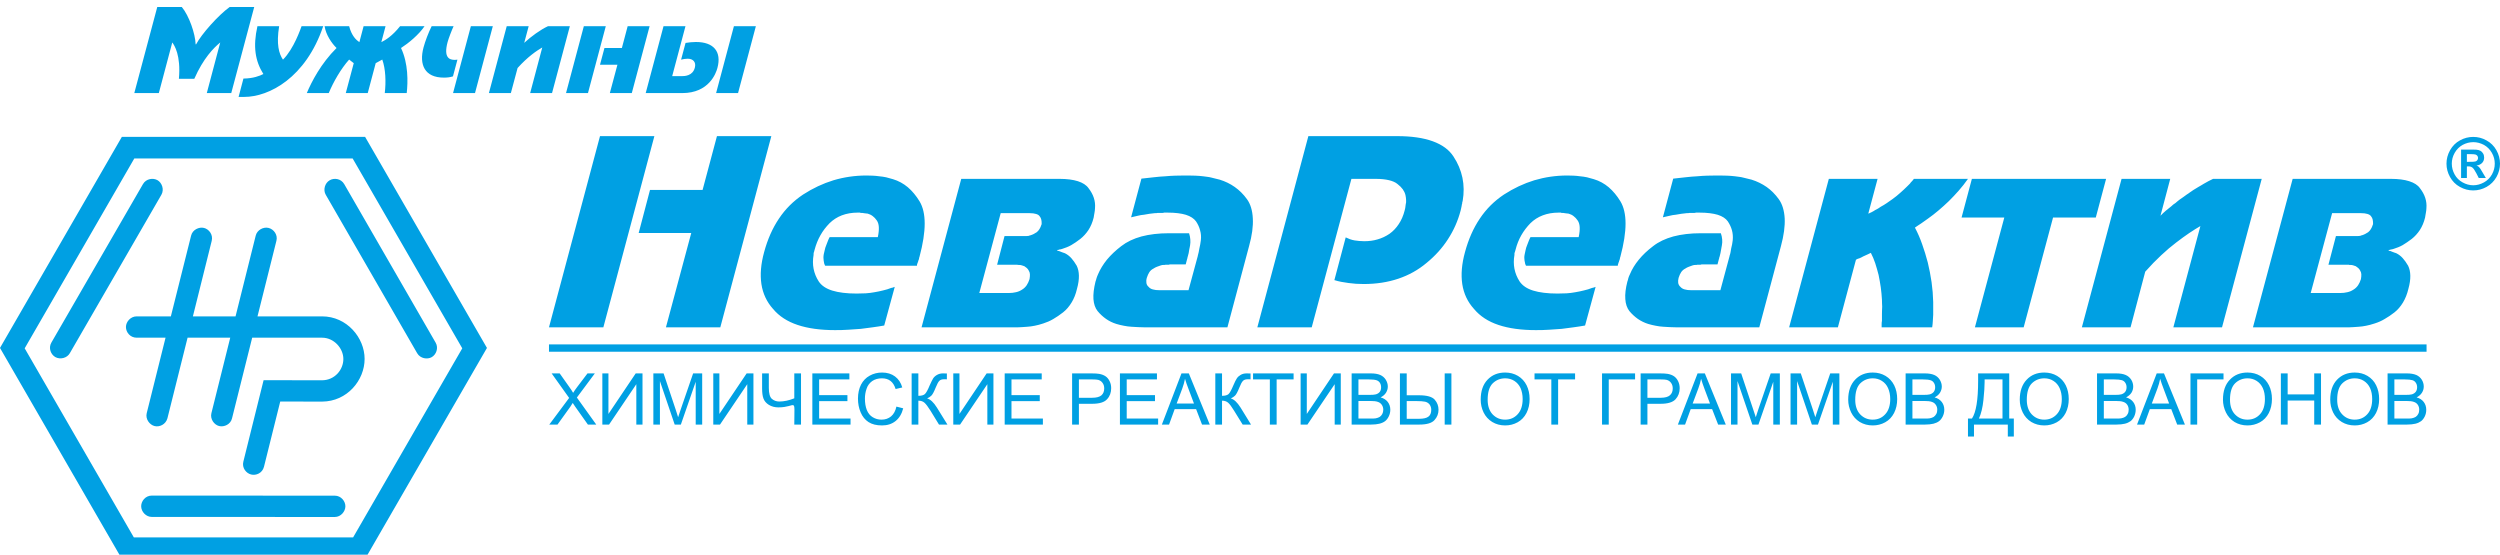 <?xml version="1.0" encoding="UTF-8"?>
<!DOCTYPE svg PUBLIC "-//W3C//DTD SVG 1.1//EN" "http://www.w3.org/Graphics/SVG/1.1/DTD/svg11.dtd">
<!-- Creator: CorelDRAW -->
<svg xmlns="http://www.w3.org/2000/svg" xml:space="preserve" width="320px" height="71px" version="1.1" style="shape-rendering:geometricPrecision; text-rendering:geometricPrecision; image-rendering:optimizeQuality; fill-rule:evenodd; clip-rule:evenodd"
viewBox="0 0 320 70.61"
 xmlns:xlink="http://www.w3.org/1999/xlink"
 xmlns:xodm="http://www.corel.com/coreldraw/odm/2003">
 <defs>
  <style type="text/css">
   <![CDATA[
    .fil2 {fill:none}
    .fil0 {fill:#00A0E3}
    .fil1 {fill:#00A0E3;fill-rule:nonzero}
   ]]>
  </style>
 </defs>
 <g id="Слой_x0020_1">
  <g id="_2261984110448">
   <g>
    <path class="fil0" d="M17.49 40.3l4.38 0 2.59 -10.33c0.18,-0.77 1.03,-1.15 1.65,-0.99 0.62,0.15 1.19,0.84 0.99,1.65l-2.41 9.67 5.46 0 2.58 -10.33c0.17,-0.72 0.98,-1.16 1.65,-0.99 0.68,0.17 1.2,0.9 1,1.65l-2.42 9.67 8.26 0c3.18,0 5.45,2.73 5.45,5.45 0,2.72 -2.23,5.45 -5.45,5.46l-5.35 -0.01 -2.08 8.35c-0.21,0.83 -1.03,1.15 -1.65,0.99 -0.62,-0.15 -1.2,-0.84 -0.99,-1.65l2.59 -10.42 7.49 0.01c1.62,-0.01 2.72,-1.35 2.72,-2.72 0,-1.38 -1.21,-2.73 -2.72,-2.73l-8.95 0 -2.58 10.32c-0.17,0.76 -1,1.15 -1.65,0.99 -0.64,-0.16 -1.18,-0.9 -0.99,-1.65l2.41 -9.66 -5.46 0 -2.58 10.32c-0.22,0.8 -1.03,1.15 -1.65,0.99 -0.63,-0.16 -1.19,-0.89 -1,-1.65l2.41 -9.66 -3.7 0c-0.82,0 -1.37,-0.69 -1.37,-1.37 0,-0.67 0.6,-1.36 1.37,-1.36zm-17.49 4.04l15.6 -27.02 31.13 0 15.6 27.02 -15.57 26.96 -31.19 0 -15.57 -26.96 0 0zm3.16 0.05l13.97 24.2 28.07 0 13.97 -24.2 -14.03 -24.3 -27.95 0 -14.03 24.3zm16.27 21.58l23.42 0.01c0.79,0 1.36,-0.72 1.36,-1.37 0,-0.64 -0.54,-1.36 -1.36,-1.36l-23.42 -0.01c-0.83,0 -1.36,0.72 -1.36,1.36 0,0.72 0.64,1.38 1.36,1.37zm22.27 -41.23l11.7 20.28c0.4,0.69 1.31,0.82 1.86,0.5 0.56,-0.32 0.91,-1.15 0.5,-1.86l-11.7 -20.29c-0.42,-0.72 -1.3,-0.82 -1.86,-0.49 -0.62,0.35 -0.87,1.24 -0.5,1.86zm-32.76 20.27l11.72 -20.28c0.39,-0.68 0.06,-1.54 -0.5,-1.86 -0.55,-0.32 -1.45,-0.21 -1.86,0.5l-11.72 20.28c-0.42,0.72 -0.06,1.54 0.5,1.86 0.62,0.35 1.51,0.13 1.86,-0.5zm307.63 -27.68c0.59,0 1.16,0.14 1.69,0.44 0.54,0.29 0.97,0.71 1.28,1.26 0.31,0.55 0.46,1.13 0.46,1.72 0,0.6 -0.15,1.17 -0.45,1.71 -0.31,0.54 -0.73,0.97 -1.27,1.27 -0.54,0.3 -1.11,0.45 -1.71,0.45 -0.59,0 -1.16,-0.15 -1.7,-0.45 -0.55,-0.3 -0.97,-0.73 -1.27,-1.27 -0.3,-0.54 -0.45,-1.11 -0.45,-1.71 0,-0.59 0.15,-1.17 0.46,-1.72 0.31,-0.55 0.73,-0.97 1.27,-1.26 0.54,-0.3 1.11,-0.44 1.69,-0.44zm-40.03 10.09c0.04,-0.05 0.08,-0.08 0.1,-0.1 0.02,-0.02 0.05,-0.06 0.1,-0.1 0.02,-0.02 0.05,-0.05 0.08,-0.08 0.03,-0.03 0.06,-0.06 0.08,-0.08 0.05,-0.05 0.09,-0.08 0.12,-0.1 0.03,-0.02 0.07,-0.06 0.11,-0.1 0.03,-0.02 0.05,-0.05 0.09,-0.08 0.03,-0.04 0.07,-0.06 0.11,-0.09 0.13,-0.11 0.27,-0.22 0.41,-0.33 0.15,-0.11 0.28,-0.23 0.42,-0.36 0.04,-0.02 0.09,-0.05 0.14,-0.1 0.06,-0.04 0.11,-0.08 0.15,-0.1 0.09,-0.08 0.18,-0.17 0.28,-0.24 0.1,-0.08 0.2,-0.15 0.28,-0.22 0.16,-0.11 0.31,-0.21 0.45,-0.31 0.14,-0.1 0.29,-0.21 0.44,-0.32 0.14,-0.08 0.27,-0.18 0.42,-0.29 0.14,-0.11 0.29,-0.21 0.44,-0.3 0.11,-0.07 0.22,-0.13 0.33,-0.2 0.11,-0.06 0.22,-0.13 0.33,-0.2 0.11,-0.06 0.22,-0.13 0.33,-0.19 0.11,-0.07 0.22,-0.13 0.33,-0.2 0.2,-0.11 0.4,-0.22 0.59,-0.33 0.2,-0.11 0.4,-0.21 0.6,-0.3l6.23 0 -5.08 19 -6.23 0 3.46 -12.96c-0.42,0.24 -0.89,0.54 -1.42,0.89 -0.52,0.35 -1.08,0.76 -1.68,1.22 -0.61,0.46 -1.25,1 -1.91,1.62 -0.66,0.61 -1.34,1.31 -2.05,2.11l-1.88 7.12 -6.23 0 5.08 -19 6.23 0 -1.25 4.72zm-206.27 16.47l240.33 0 0 0.94 -240.33 0 0 -0.94zm0.04 10.26l2.54 -3.41 -2.24 -3.14 1.03 0 1.19 1.68c0.25,0.35 0.43,0.62 0.53,0.81 0.15,-0.24 0.32,-0.49 0.52,-0.75l1.32 -1.74 0.94 0 -2.3 3.09 2.48 3.46 -1.07 0 -1.65 -2.33c-0.09,-0.14 -0.19,-0.29 -0.29,-0.44 -0.15,0.24 -0.25,0.4 -0.31,0.49l-1.64 2.28 -1.05 0zm6.79 -6.55l0.78 0 0 5.19 3.49 -5.19 0.87 0 0 6.55 -0.79 0 0 -5.17 -3.49 5.17 -0.86 0 0 -6.55zm6.53 6.55l0 -6.55 1.31 0 1.55 4.64c0.14,0.43 0.25,0.75 0.31,0.97 0.08,-0.24 0.19,-0.59 0.35,-1.05l1.57 -4.56 1.16 0 0 6.55 -0.83 0 0 -5.48 -1.9 5.48 -0.79 0 -1.89 -5.57 0 5.57 -0.84 0zm7.67 -6.55l0.78 0 0 5.19 3.49 -5.19 0.87 0 0 6.55 -0.79 0 0 -5.17 -3.49 5.17 -0.86 0 0 -6.55zm11.23 6.55l-0.86 0c0,-3.67 0.36,-2.2 -2.04,-2.2 -0.46,0 -0.86,-0.11 -1.21,-0.32 -0.35,-0.22 -0.58,-0.49 -0.7,-0.82 -0.12,-0.32 -0.17,-0.75 -0.17,-1.28l0 -1.93 0.86 0 0 1.85c0,0.71 0.13,1.18 0.39,1.41 0.26,0.22 0.58,0.34 0.94,0.34 0.61,0 1.26,-0.14 1.93,-0.41l0 -3.19 0.86 0 0 6.55zm1.45 0l0 -6.55 4.74 0 0 0.77 -3.87 0 0 2.01 3.62 0 0 0.77 -3.62 0 0 2.23 4.02 0 0 0.77 -4.89 0zm10.76 -2.3l0.87 0.22c-0.18,0.71 -0.51,1.26 -0.98,1.63 -0.48,0.38 -1.05,0.56 -1.73,0.56 -0.71,0 -1.28,-0.14 -1.73,-0.43 -0.44,-0.29 -0.78,-0.7 -1.01,-1.25 -0.23,-0.54 -0.34,-1.13 -0.34,-1.75 0,-0.68 0.13,-1.28 0.39,-1.79 0.26,-0.5 0.63,-0.89 1.11,-1.15 0.48,-0.27 1.01,-0.4 1.59,-0.4 0.65,0 1.21,0.17 1.65,0.5 0.45,0.34 0.76,0.8 0.93,1.41l-0.85 0.2c-0.15,-0.48 -0.37,-0.82 -0.66,-1.04 -0.29,-0.22 -0.65,-0.33 -1.09,-0.33 -0.5,0 -0.92,0.12 -1.26,0.36 -0.34,0.25 -0.58,0.57 -0.71,0.98 -0.14,0.4 -0.21,0.82 -0.21,1.25 0,0.56 0.08,1.05 0.24,1.46 0.17,0.42 0.42,0.73 0.76,0.93 0.35,0.21 0.71,0.31 1.12,0.31 0.48,0 0.89,-0.14 1.23,-0.42 0.33,-0.28 0.56,-0.69 0.68,-1.25zm1.95 -4.25l0.86 0 0 2.87c0.4,0 0.68,-0.08 0.84,-0.23 0.16,-0.15 0.37,-0.52 0.61,-1.11 0.19,-0.42 0.34,-0.73 0.45,-0.9 0.12,-0.18 0.29,-0.33 0.51,-0.45 0.22,-0.12 0.45,-0.18 0.72,-0.18 0.33,0 0.51,0 0.52,0.01l0 0.75c-0.03,0 -0.08,-0.01 -0.17,-0.01 -0.1,0 -0.15,0 -0.17,0 -0.28,0 -0.49,0.06 -0.62,0.2 -0.14,0.13 -0.29,0.42 -0.47,0.86 -0.22,0.55 -0.41,0.9 -0.56,1.04 -0.15,0.15 -0.33,0.26 -0.54,0.35 0.42,0.12 0.84,0.51 1.25,1.17l1.35 2.18 -1.08 0 -1.09 -1.78c-0.31,-0.49 -0.56,-0.83 -0.76,-1.01 -0.2,-0.18 -0.46,-0.27 -0.79,-0.27l0 3.06 -0.86 0 0 -6.55zm5.33 0l0.79 0 0 5.19 3.48 -5.19 0.87 0 0 6.55 -0.78 0 0 -5.17 -3.49 5.17 -0.87 0 0 -6.55zm6.58 6.55l0 -6.55 4.74 0 0 0.77 -3.87 0 0 2.01 3.62 0 0 0.77 -3.62 0 0 2.23 4.02 0 0 0.77 -4.89 0zm8.63 0l0 -6.55 2.47 0c0.44,0 0.77,0.02 1,0.06 0.32,0.06 0.59,0.16 0.81,0.31 0.22,0.15 0.39,0.36 0.52,0.63 0.14,0.27 0.2,0.57 0.2,0.9 0,0.55 -0.17,1.03 -0.53,1.41 -0.35,0.39 -0.99,0.58 -1.92,0.58l-1.68 0 0 2.66 -0.87 0zm0.87 -3.43l1.69 0c0.56,0 0.96,-0.11 1.2,-0.32 0.23,-0.21 0.35,-0.5 0.35,-0.88 0,-0.27 -0.07,-0.51 -0.21,-0.7 -0.14,-0.2 -0.32,-0.32 -0.55,-0.39 -0.14,-0.04 -0.41,-0.06 -0.8,-0.06l-1.68 0 0 2.35zm5.25 3.43l0 -6.55 4.74 0 0 0.77 -3.87 0 0 2.01 3.62 0 0 0.77 -3.62 0 0 2.23 4.02 0 0 0.77 -4.89 0zm5.37 0l2.51 -6.55 0.94 0 2.68 6.55 -0.99 0 -0.76 -1.98 -2.74 0 -0.72 1.98 -0.92 0zm1.89 -2.69l2.22 0 -0.68 -1.81c-0.21,-0.55 -0.37,-1 -0.47,-1.36 -0.08,0.42 -0.2,0.84 -0.35,1.25l-0.72 1.92zm4.95 -3.86l0.86 0 0 2.87c0.4,0 0.68,-0.08 0.84,-0.23 0.16,-0.15 0.36,-0.52 0.61,-1.11 0.18,-0.42 0.33,-0.73 0.45,-0.9 0.12,-0.18 0.29,-0.33 0.5,-0.45 0.22,-0.12 0.46,-0.18 0.73,-0.18 0.33,0 0.5,0 0.52,0.01l0 0.75c-0.03,0 -0.09,-0.01 -0.17,-0.01 -0.1,0 -0.16,0 -0.18,0 -0.27,0 -0.48,0.06 -0.61,0.2 -0.14,0.13 -0.3,0.42 -0.47,0.86 -0.22,0.55 -0.41,0.9 -0.56,1.04 -0.15,0.15 -0.33,0.26 -0.54,0.35 0.42,0.12 0.83,0.51 1.25,1.17l1.34 2.18 -1.07 0 -1.1 -1.78c-0.3,-0.49 -0.55,-0.83 -0.75,-1.01 -0.2,-0.18 -0.47,-0.27 -0.79,-0.27l0 3.06 -0.86 0 0 -6.55zm6.98 6.55l0 -5.78 -2.15 0 0 -0.77 5.19 0 0 0.77 -2.17 0 0 5.78 -0.87 0zm3.94 -6.55l0.79 0 0 5.19 3.48 -5.19 0.87 0 0 6.55 -0.78 0 0 -5.17 -3.49 5.17 -0.87 0 0 -6.55zm6.53 6.55l0 -6.55 2.46 0c0.5,0 0.9,0.07 1.2,0.2 0.3,0.13 0.54,0.34 0.71,0.61 0.17,0.28 0.26,0.57 0.26,0.87 0,0.28 -0.08,0.54 -0.23,0.79 -0.15,0.24 -0.38,0.44 -0.69,0.6 0.4,0.11 0.7,0.31 0.92,0.59 0.21,0.28 0.32,0.61 0.32,0.99 0,0.31 -0.07,0.59 -0.2,0.86 -0.13,0.26 -0.29,0.47 -0.48,0.61 -0.19,0.14 -0.43,0.25 -0.72,0.32 -0.28,0.07 -0.64,0.11 -1.05,0.11l-2.5 0zm0.87 -3.8l1.41 0c0.39,0 0.66,-0.02 0.83,-0.07 0.22,-0.07 0.39,-0.18 0.5,-0.33 0.11,-0.15 0.16,-0.34 0.16,-0.57 0,-0.22 -0.05,-0.41 -0.15,-0.57 -0.11,-0.17 -0.26,-0.28 -0.45,-0.34 -0.19,-0.06 -0.52,-0.1 -0.99,-0.1l-1.31 0 0 1.98zm0 3.03l1.63 0c0.28,0 0.47,-0.01 0.59,-0.03 0.2,-0.04 0.36,-0.1 0.5,-0.18 0.13,-0.09 0.24,-0.21 0.33,-0.37 0.08,-0.16 0.13,-0.34 0.13,-0.55 0,-0.24 -0.07,-0.45 -0.19,-0.63 -0.13,-0.19 -0.3,-0.31 -0.52,-0.38 -0.22,-0.08 -0.54,-0.11 -0.96,-0.11l-1.51 0 0 2.25zm5.31 -5.78l0.87 0 0 2.8 1.56 0c1.03,0 1.7,0.19 2.03,0.57 0.32,0.37 0.48,0.8 0.48,1.28 0,0.51 -0.17,0.95 -0.52,1.33 -0.34,0.38 -0.99,0.57 -1.92,0.57l-2.5 0 0 -6.55zm0.87 5.81l1.59 0c0.54,0 0.94,-0.09 1.18,-0.27 0.25,-0.18 0.37,-0.48 0.37,-0.88 0,-0.27 -0.08,-0.5 -0.22,-0.69 -0.15,-0.18 -0.34,-0.3 -0.58,-0.35 -0.24,-0.05 -0.63,-0.08 -1.18,-0.08l-1.16 0 0 2.27zm4.86 -5.81l0.86 0 0 6.55 -0.86 0 0 -6.55zm4.61 3.36c0,-1.09 0.29,-1.94 0.87,-2.55 0.59,-0.62 1.34,-0.92 2.26,-0.92 0.61,0 1.15,0.14 1.64,0.43 0.48,0.29 0.85,0.69 1.11,1.21 0.25,0.51 0.38,1.1 0.38,1.75 0,0.67 -0.13,1.26 -0.4,1.79 -0.27,0.52 -0.65,0.92 -1.14,1.19 -0.49,0.27 -1.02,0.4 -1.59,0.4 -0.62,0 -1.17,-0.15 -1.65,-0.44 -0.49,-0.3 -0.86,-0.71 -1.11,-1.22 -0.25,-0.52 -0.37,-1.06 -0.37,-1.64zm0.89 0.02c0,0.78 0.21,1.41 0.63,1.86 0.43,0.45 0.96,0.68 1.6,0.68 0.66,0 1.19,-0.23 1.61,-0.69 0.42,-0.45 0.64,-1.11 0.64,-1.95 0,-0.53 -0.1,-1 -0.27,-1.4 -0.18,-0.39 -0.45,-0.7 -0.79,-0.92 -0.35,-0.22 -0.74,-0.33 -1.17,-0.33 -0.62,0 -1.15,0.21 -1.59,0.63 -0.44,0.43 -0.66,1.13 -0.66,2.12zm8.15 3.17l0 -5.78 -2.15 0 0 -0.77 5.19 0 0 0.77 -2.17 0 0 5.78 -0.87 0zm6.49 -6.55l4.23 0 0 0.77 -3.37 0 0 5.78 -0.86 0 0 -6.55zm4.94 6.55l0 -6.55 2.47 0c0.44,0 0.77,0.02 1,0.06 0.32,0.06 0.59,0.16 0.81,0.31 0.21,0.15 0.39,0.36 0.52,0.63 0.13,0.27 0.2,0.57 0.2,0.9 0,0.55 -0.18,1.03 -0.53,1.41 -0.36,0.39 -1,0.58 -1.92,0.58l-1.68 0 0 2.66 -0.87 0zm0.87 -3.43l1.69 0c0.56,0 0.96,-0.11 1.19,-0.32 0.24,-0.21 0.36,-0.5 0.36,-0.88 0,-0.27 -0.07,-0.51 -0.21,-0.7 -0.14,-0.2 -0.32,-0.32 -0.55,-0.39 -0.14,-0.04 -0.41,-0.06 -0.81,-0.06l-1.67 0 0 2.35zm3.9 3.43l2.52 -6.55 0.93 0 2.68 6.55 -0.98 0 -0.77 -1.98 -2.74 0 -0.72 1.98 -0.92 0zm1.89 -2.69l2.22 0 -0.68 -1.81c-0.21,-0.55 -0.36,-1 -0.46,-1.36 -0.09,0.42 -0.2,0.84 -0.36,1.25l-0.72 1.92zm4.91 2.69l0 -6.55 1.3 0 1.55 4.64c0.15,0.43 0.25,0.75 0.32,0.97 0.07,-0.24 0.19,-0.59 0.34,-1.05l1.57 -4.56 1.17 0 0 6.55 -0.84 0 0 -5.48 -1.9 5.48 -0.78 0 -1.9 -5.57 0 5.57 -0.83 0zm7.62 0l0 -6.55 1.31 0 1.55 4.64c0.14,0.43 0.24,0.75 0.31,0.97 0.07,-0.24 0.19,-0.59 0.35,-1.05l1.56 -4.56 1.17 0 0 6.55 -0.84 0 0 -5.48 -1.9 5.48 -0.78 0 -1.89 -5.57 0 5.57 -0.84 0zm7.38 -3.19c0,-1.09 0.3,-1.94 0.88,-2.55 0.58,-0.62 1.34,-0.92 2.26,-0.92 0.61,0 1.15,0.14 1.64,0.43 0.48,0.29 0.85,0.69 1.11,1.21 0.25,0.51 0.38,1.1 0.38,1.75 0,0.67 -0.13,1.26 -0.4,1.79 -0.27,0.52 -0.65,0.92 -1.14,1.19 -0.49,0.27 -1.02,0.4 -1.59,0.4 -0.62,0 -1.17,-0.15 -1.66,-0.44 -0.48,-0.3 -0.85,-0.71 -1.1,-1.22 -0.25,-0.52 -0.38,-1.06 -0.38,-1.64zm0.9 0.02c0,0.78 0.21,1.41 0.63,1.86 0.43,0.45 0.96,0.68 1.6,0.68 0.66,0 1.19,-0.23 1.61,-0.69 0.42,-0.45 0.64,-1.11 0.64,-1.95 0,-0.53 -0.1,-1 -0.28,-1.4 -0.17,-0.39 -0.44,-0.7 -0.79,-0.92 -0.34,-0.22 -0.73,-0.33 -1.16,-0.33 -0.62,0 -1.15,0.21 -1.59,0.63 -0.44,0.43 -0.66,1.13 -0.66,2.12zm6.45 3.17l0 -6.55 2.46 0c0.5,0 0.9,0.07 1.2,0.2 0.31,0.13 0.54,0.34 0.71,0.61 0.17,0.28 0.26,0.57 0.26,0.87 0,0.28 -0.08,0.54 -0.23,0.79 -0.15,0.24 -0.38,0.44 -0.69,0.6 0.4,0.11 0.7,0.31 0.92,0.59 0.21,0.28 0.32,0.61 0.32,0.99 0,0.31 -0.07,0.59 -0.2,0.86 -0.13,0.26 -0.29,0.47 -0.48,0.61 -0.19,0.14 -0.43,0.25 -0.71,0.32 -0.29,0.07 -0.64,0.11 -1.06,0.11l-2.5 0zm0.87 -3.8l1.42 0c0.38,0 0.65,-0.02 0.82,-0.07 0.22,-0.07 0.39,-0.18 0.5,-0.33 0.11,-0.15 0.17,-0.34 0.17,-0.57 0,-0.22 -0.05,-0.41 -0.16,-0.57 -0.1,-0.17 -0.25,-0.28 -0.45,-0.34 -0.19,-0.06 -0.52,-0.1 -0.99,-0.1l-1.31 0 0 1.98zm0 3.03l1.63 0c0.28,0 0.48,-0.01 0.59,-0.03 0.2,-0.04 0.36,-0.1 0.5,-0.18 0.13,-0.09 0.24,-0.21 0.33,-0.37 0.09,-0.16 0.13,-0.34 0.13,-0.55 0,-0.24 -0.06,-0.45 -0.19,-0.63 -0.12,-0.19 -0.3,-0.31 -0.52,-0.38 -0.22,-0.08 -0.54,-0.11 -0.96,-0.11l-1.51 0 0 2.25zm8.41 -5.78l3.98 0 0 5.78 0.59 0 0 2.3 -0.77 0 0 -1.53 -4.33 0 0 1.53 -0.77 0 0 -2.3 0.51 0c0.53,-0.8 0.79,-2.4 0.79,-4.82l0 -0.96zm3.12 0.77l-2.29 0 0 0.34c0,0.56 -0.05,1.32 -0.15,2.28 -0.1,0.97 -0.29,1.77 -0.58,2.39l3.02 0 0 -5.01zm2.21 2.59c0,-1.09 0.3,-1.94 0.88,-2.55 0.58,-0.62 1.34,-0.92 2.26,-0.92 0.61,0 1.15,0.14 1.64,0.43 0.48,0.29 0.85,0.69 1.11,1.21 0.25,0.51 0.38,1.1 0.38,1.75 0,0.67 -0.13,1.26 -0.4,1.79 -0.27,0.52 -0.65,0.92 -1.14,1.19 -0.5,0.27 -1.02,0.4 -1.59,0.4 -0.62,0 -1.17,-0.15 -1.66,-0.44 -0.48,-0.3 -0.85,-0.71 -1.1,-1.22 -0.25,-0.52 -0.38,-1.06 -0.38,-1.64zm0.9 0.02c0,0.78 0.21,1.41 0.63,1.86 0.43,0.45 0.96,0.68 1.6,0.68 0.65,0 1.19,-0.23 1.61,-0.69 0.42,-0.45 0.64,-1.11 0.64,-1.95 0,-0.53 -0.1,-1 -0.28,-1.4 -0.18,-0.39 -0.44,-0.7 -0.79,-0.92 -0.34,-0.22 -0.73,-0.33 -1.16,-0.33 -0.62,0 -1.15,0.21 -1.59,0.63 -0.44,0.43 -0.66,1.13 -0.66,2.12zm8.99 3.17l0 -6.55 2.46 0c0.5,0 0.9,0.07 1.2,0.2 0.31,0.13 0.54,0.34 0.72,0.61 0.17,0.28 0.25,0.57 0.25,0.87 0,0.28 -0.07,0.54 -0.22,0.79 -0.16,0.24 -0.39,0.44 -0.69,0.6 0.39,0.11 0.7,0.31 0.91,0.59 0.21,0.28 0.32,0.61 0.32,0.99 0,0.31 -0.07,0.59 -0.19,0.86 -0.13,0.26 -0.29,0.47 -0.48,0.61 -0.2,0.14 -0.43,0.25 -0.72,0.32 -0.29,0.07 -0.64,0.11 -1.06,0.11l-2.5 0zm0.87 -3.8l1.42 0c0.38,0 0.66,-0.02 0.82,-0.07 0.22,-0.07 0.39,-0.18 0.5,-0.33 0.11,-0.15 0.17,-0.34 0.17,-0.57 0,-0.22 -0.05,-0.41 -0.16,-0.57 -0.1,-0.17 -0.25,-0.28 -0.44,-0.34 -0.2,-0.06 -0.53,-0.1 -1,-0.1l-1.31 0 0 1.98zm0 3.03l1.63 0c0.28,0 0.48,-0.01 0.59,-0.03 0.2,-0.04 0.37,-0.1 0.5,-0.18 0.14,-0.09 0.25,-0.21 0.33,-0.37 0.09,-0.16 0.13,-0.34 0.13,-0.55 0,-0.24 -0.06,-0.45 -0.18,-0.63 -0.13,-0.19 -0.3,-0.31 -0.53,-0.38 -0.22,-0.08 -0.54,-0.11 -0.95,-0.11l-1.52 0 0 2.25zm4.25 0.77l2.52 -6.55 0.93 0 2.68 6.55 -0.99 0 -0.76 -1.98 -2.74 0 -0.72 1.98 -0.92 0zm1.89 -2.69l2.22 0 -0.68 -1.81c-0.21,-0.55 -0.37,-1 -0.47,-1.36 -0.08,0.42 -0.2,0.84 -0.35,1.25l-0.72 1.92zm4.95 -3.86l4.23 0 0 0.77 -3.37 0 0 5.78 -0.86 0 0 -6.55zm4.16 3.36c0,-1.09 0.29,-1.94 0.88,-2.55 0.58,-0.62 1.34,-0.92 2.26,-0.92 0.6,0 1.15,0.14 1.64,0.43 0.48,0.29 0.85,0.69 1.11,1.21 0.25,0.51 0.38,1.1 0.38,1.75 0,0.67 -0.14,1.26 -0.4,1.79 -0.27,0.52 -0.65,0.92 -1.14,1.19 -0.5,0.27 -1.03,0.4 -1.59,0.4 -0.62,0 -1.17,-0.15 -1.66,-0.44 -0.48,-0.3 -0.85,-0.71 -1.1,-1.22 -0.25,-0.52 -0.38,-1.06 -0.38,-1.64zm0.9 0.02c0,0.78 0.21,1.41 0.63,1.86 0.43,0.45 0.96,0.68 1.6,0.68 0.66,0 1.19,-0.23 1.61,-0.69 0.42,-0.45 0.63,-1.11 0.63,-1.95 0,-0.53 -0.09,-1 -0.27,-1.4 -0.18,-0.39 -0.44,-0.7 -0.79,-0.92 -0.34,-0.22 -0.73,-0.33 -1.16,-0.33 -0.62,0 -1.15,0.21 -1.59,0.63 -0.44,0.43 -0.66,1.13 -0.66,2.12zm6.51 3.17l0 -6.55 0.87 0 0 2.69 3.4 0 0 -2.69 0.87 0 0 6.55 -0.87 0 0 -3.08 -3.4 0 0 3.08 -0.87 0zm6.32 -3.19c0,-1.09 0.29,-1.94 0.87,-2.55 0.59,-0.62 1.34,-0.92 2.27,-0.92 0.6,0 1.15,0.14 1.63,0.43 0.48,0.29 0.86,0.69 1.11,1.21 0.25,0.51 0.38,1.1 0.38,1.75 0,0.67 -0.13,1.26 -0.4,1.79 -0.27,0.52 -0.65,0.92 -1.14,1.19 -0.49,0.27 -1.02,0.4 -1.59,0.4 -0.62,0 -1.17,-0.15 -1.65,-0.44 -0.49,-0.3 -0.86,-0.71 -1.11,-1.22 -0.25,-0.52 -0.37,-1.06 -0.37,-1.64zm0.89 0.02c0,0.78 0.21,1.41 0.64,1.86 0.42,0.45 0.96,0.68 1.6,0.68 0.65,0 1.19,-0.23 1.61,-0.69 0.42,-0.45 0.63,-1.11 0.63,-1.95 0,-0.53 -0.09,-1 -0.27,-1.4 -0.18,-0.39 -0.45,-0.7 -0.79,-0.92 -0.35,-0.22 -0.74,-0.33 -1.17,-0.33 -0.61,0 -1.14,0.21 -1.58,0.63 -0.45,0.43 -0.67,1.13 -0.67,2.12zm6.45 3.17l0 -6.55 2.46 0c0.5,0 0.9,0.07 1.21,0.2 0.3,0.13 0.54,0.34 0.71,0.61 0.17,0.28 0.25,0.57 0.25,0.87 0,0.28 -0.07,0.54 -0.23,0.79 -0.15,0.24 -0.38,0.44 -0.68,0.6 0.39,0.11 0.7,0.31 0.91,0.59 0.21,0.28 0.32,0.61 0.32,0.99 0,0.31 -0.06,0.59 -0.19,0.86 -0.13,0.26 -0.29,0.47 -0.48,0.61 -0.2,0.14 -0.43,0.25 -0.72,0.32 -0.29,0.07 -0.64,0.11 -1.06,0.11l-2.5 0zm0.87 -3.8l1.42 0c0.38,0 0.66,-0.02 0.83,-0.07 0.21,-0.07 0.38,-0.18 0.49,-0.33 0.11,-0.15 0.17,-0.34 0.17,-0.57 0,-0.22 -0.05,-0.41 -0.16,-0.57 -0.1,-0.17 -0.25,-0.28 -0.44,-0.34 -0.2,-0.06 -0.53,-0.1 -1,-0.1l-1.31 0 0 1.98zm0 3.03l1.63 0c0.28,0 0.48,-0.01 0.59,-0.03 0.2,-0.04 0.37,-0.1 0.5,-0.18 0.14,-0.09 0.25,-0.21 0.33,-0.37 0.09,-0.16 0.13,-0.34 0.13,-0.55 0,-0.24 -0.06,-0.45 -0.18,-0.63 -0.13,-0.19 -0.3,-0.31 -0.53,-0.38 -0.22,-0.08 -0.54,-0.11 -0.95,-0.11l-1.52 0 0 2.25zm-222.72 -36.15l-6.53 24.47 -6.96 0 6.53 -24.47 6.96 0zm14.97 0l-6.53 24.47 -6.96 0 3.24 -12.07 -6.73 0 1.45 -5.51 6.73 0 1.84 -6.89 6.96 0zm14.45 24.24c-0.48,0.09 -0.98,0.16 -1.48,0.23 -0.51,0.07 -1.02,0.13 -1.52,0.2 -0.51,0.04 -1.04,0.08 -1.6,0.11 -0.56,0.04 -1.13,0.05 -1.7,0.05 -1.87,0 -3.46,-0.22 -4.78,-0.66 -1.32,-0.44 -2.37,-1.12 -3.14,-2.04 -0.81,-0.9 -1.31,-1.96 -1.5,-3.19 -0.18,-1.22 -0.07,-2.58 0.35,-4.1 0.44,-1.63 1.07,-3.06 1.9,-4.29 0.82,-1.23 1.85,-2.25 3.08,-3.07 1.25,-0.81 2.55,-1.42 3.89,-1.83 1.34,-0.4 2.75,-0.61 4.22,-0.61 0.25,0 0.51,0.01 0.8,0.02 0.28,0.01 0.57,0.04 0.85,0.08 0.29,0.02 0.58,0.07 0.88,0.13 0.29,0.07 0.58,0.15 0.87,0.24 0.7,0.21 1.34,0.56 1.9,1.03 0.56,0.48 1.06,1.08 1.5,1.8 0.44,0.73 0.66,1.68 0.66,2.85 0,1.18 -0.22,2.59 -0.66,4.24 -0.02,0.05 -0.04,0.1 -0.05,0.15 -0.01,0.06 -0.02,0.11 -0.02,0.15 -0.02,0.04 -0.04,0.09 -0.05,0.13 -0.01,0.05 -0.03,0.09 -0.05,0.13 0,0.03 0,0.05 -0.01,0.07 -0.02,0.02 -0.02,0.04 -0.02,0.07 -0.02,0.02 -0.04,0.05 -0.05,0.08 -0.01,0.03 -0.02,0.06 -0.02,0.08 -0.02,0.04 -0.03,0.09 -0.05,0.15 -0.01,0.05 -0.01,0.1 -0.01,0.15l-11.74 0c-0.03,-0.02 -0.04,-0.05 -0.05,-0.07 -0.01,-0.02 -0.02,-0.04 -0.02,-0.06 -0.02,-0.05 -0.04,-0.09 -0.05,-0.12 -0.01,-0.03 -0.02,-0.06 -0.02,-0.08 -0.02,-0.11 -0.04,-0.22 -0.06,-0.33 -0.02,-0.11 -0.03,-0.23 -0.03,-0.37 0,-0.13 0.01,-0.28 0.04,-0.44 0.04,-0.17 0.08,-0.34 0.12,-0.51 0.02,-0.11 0.05,-0.22 0.08,-0.33 0.04,-0.11 0.09,-0.24 0.15,-0.4 0.05,-0.13 0.1,-0.28 0.17,-0.44 0.06,-0.17 0.14,-0.34 0.23,-0.51l6.17 0c0.11,-0.51 0.15,-0.94 0.13,-1.29 -0.02,-0.35 -0.11,-0.64 -0.27,-0.86 -0.15,-0.22 -0.32,-0.4 -0.51,-0.54 -0.19,-0.15 -0.4,-0.25 -0.64,-0.32 -0.13,-0.02 -0.25,-0.03 -0.36,-0.04 -0.11,-0.02 -0.22,-0.03 -0.33,-0.05 -0.07,0 -0.12,0 -0.17,0 -0.04,0 -0.09,-0.01 -0.13,-0.04 -0.02,0 -0.06,0 -0.1,0 -0.04,0 -0.08,0 -0.1,0 -0.02,0 -0.05,0 -0.1,0 -0.75,0 -1.42,0.12 -2.03,0.35 -0.6,0.23 -1.12,0.57 -1.56,1 -0.46,0.47 -0.86,0.98 -1.17,1.54 -0.32,0.56 -0.57,1.18 -0.75,1.86 -0.02,0.07 -0.03,0.13 -0.05,0.18 -0.01,0.06 -0.02,0.11 -0.05,0.15 -0.02,0.07 -0.03,0.13 -0.03,0.18 0,0.06 0,0.11 0,0.15 -0.11,0.62 -0.11,1.21 0,1.78 0.11,0.57 0.33,1.11 0.66,1.62 0.35,0.53 0.93,0.92 1.73,1.17 0.81,0.25 1.84,0.38 3.12,0.38 0.4,0 0.79,-0.01 1.17,-0.03 0.39,-0.03 0.75,-0.07 1.11,-0.14 0.37,-0.06 0.74,-0.14 1.1,-0.23 0.36,-0.08 0.72,-0.19 1.07,-0.33 0.05,0 0.08,0 0.12,-0.01 0.03,-0.01 0.06,-0.03 0.08,-0.05 0.04,0 0.08,-0.01 0.12,-0.02 0.03,-0.01 0.07,-0.03 0.11,-0.05l-1.35 4.95zm22.46 -18.77c0.92,0 1.7,0.1 2.33,0.3 0.62,0.2 1.08,0.49 1.36,0.89 0.31,0.4 0.54,0.81 0.68,1.24 0.14,0.43 0.19,0.87 0.15,1.33 0,0.09 -0.01,0.18 -0.02,0.28 -0.01,0.1 -0.03,0.21 -0.05,0.32 -0.02,0.08 -0.04,0.18 -0.05,0.28 -0.01,0.09 -0.02,0.2 -0.05,0.31 -0.15,0.62 -0.38,1.15 -0.67,1.6 -0.3,0.45 -0.65,0.83 -1.04,1.14 -0.2,0.15 -0.4,0.29 -0.59,0.43 -0.2,0.13 -0.39,0.25 -0.57,0.36 -0.19,0.11 -0.39,0.2 -0.59,0.28 -0.2,0.08 -0.4,0.15 -0.59,0.21 -0.07,0.03 -0.13,0.04 -0.18,0.05 -0.06,0.01 -0.11,0.02 -0.15,0.02 -0.05,0.02 -0.09,0.04 -0.13,0.05 -0.05,0.01 -0.09,0.01 -0.14,0.01l-0.03 0.07c0.04,0.02 0.09,0.04 0.13,0.05 0.05,0.01 0.09,0.02 0.13,0.02 0.03,0.02 0.06,0.04 0.1,0.05 0.05,0.01 0.09,0.02 0.13,0.05 0.05,0.02 0.09,0.03 0.14,0.05 0.04,0.01 0.08,0.02 0.13,0.05 0.04,0.02 0.09,0.03 0.13,0.04 0.04,0.02 0.09,0.03 0.13,0.05 0.31,0.16 0.58,0.37 0.81,0.63 0.23,0.26 0.46,0.58 0.68,0.96 0.17,0.35 0.27,0.77 0.28,1.27 0.01,0.49 -0.07,1.06 -0.25,1.7 -0.15,0.65 -0.38,1.24 -0.69,1.74 -0.31,0.51 -0.67,0.93 -1.09,1.26 -0.42,0.33 -0.84,0.61 -1.25,0.85 -0.42,0.25 -0.85,0.43 -1.29,0.57 -0.4,0.13 -0.76,0.23 -1.09,0.29 -0.33,0.07 -0.65,0.11 -0.96,0.13 -0.28,0.03 -0.52,0.04 -0.71,0.05 -0.18,0.01 -0.33,0.02 -0.44,0.02l-12.37 0 5.08 -19 12.6 0zm-7.06 7.32l2.44 0c0.05,0 0.1,0 0.17,0 0.06,0 0.13,0 0.2,0 0.04,0 0.09,0 0.14,-0.01 0.06,-0.01 0.12,-0.02 0.18,-0.02 0.03,-0.02 0.05,-0.04 0.09,-0.05 0.03,-0.01 0.06,-0.01 0.08,-0.01 0.15,-0.05 0.3,-0.1 0.43,-0.17 0.13,-0.07 0.26,-0.14 0.39,-0.23 0.14,-0.11 0.25,-0.24 0.35,-0.4 0.1,-0.15 0.18,-0.34 0.25,-0.56 0,-0.02 0.01,-0.04 0.03,-0.06l0 -0.04 0 -0.03c0,-0.02 0,-0.04 0,-0.05 0,-0.01 0,-0.03 0,-0.05 0,-0.15 -0.01,-0.3 -0.05,-0.44 -0.03,-0.15 -0.1,-0.28 -0.21,-0.42 -0.09,-0.13 -0.24,-0.23 -0.46,-0.29 -0.22,-0.07 -0.49,-0.1 -0.8,-0.1l-3.72 0 -2.74 10.22 3.79 0c0.31,0 0.61,-0.03 0.89,-0.1 0.29,-0.06 0.55,-0.17 0.79,-0.33 0.25,-0.15 0.44,-0.34 0.6,-0.57 0.15,-0.23 0.27,-0.49 0.36,-0.78 0.04,-0.24 0.06,-0.45 0.05,-0.62 -0.01,-0.18 -0.06,-0.33 -0.15,-0.47 -0.06,-0.13 -0.15,-0.24 -0.25,-0.33 -0.09,-0.08 -0.2,-0.16 -0.31,-0.23 -0.11,-0.04 -0.22,-0.08 -0.33,-0.11 -0.11,-0.04 -0.22,-0.05 -0.33,-0.05 -0.04,0 -0.09,0 -0.13,0 -0.04,0 -0.08,-0.01 -0.1,-0.03 -0.02,0 -0.05,0 -0.1,0l-2.5 0 0.95 -3.67zm17.52 -7.35c0.57,-0.07 1.11,-0.13 1.63,-0.18 0.51,-0.06 0.99,-0.1 1.43,-0.12 0.44,-0.04 0.87,-0.07 1.27,-0.08 0.41,-0.01 0.81,-0.02 1.21,-0.02 0.04,0 0.08,0 0.11,0 0.04,0 0.06,0 0.08,0 0.03,0 0.05,0 0.07,0 0.02,0 0.04,0 0.07,0 0.04,0 0.07,0 0.1,0 0.28,0 0.59,0.01 0.92,0.02 0.33,0.01 0.67,0.04 1.02,0.08 0.18,0.02 0.35,0.05 0.53,0.07 0.17,0.02 0.35,0.05 0.53,0.1 0.17,0.04 0.35,0.09 0.52,0.13 0.18,0.04 0.36,0.09 0.53,0.13 0.71,0.22 1.35,0.53 1.93,0.94 0.58,0.41 1.11,0.93 1.57,1.57 0.44,0.61 0.69,1.43 0.74,2.44 0.06,1.01 -0.1,2.2 -0.48,3.56l-2.77 10.39 -10.72 0c-0.2,0 -0.42,-0.01 -0.67,-0.02 -0.26,-0.01 -0.55,-0.02 -0.88,-0.05 -0.33,-0.02 -0.66,-0.06 -0.99,-0.13 -0.33,-0.06 -0.65,-0.14 -0.95,-0.23 -0.49,-0.15 -0.93,-0.37 -1.32,-0.64 -0.4,-0.28 -0.76,-0.61 -1.09,-1.01 -0.31,-0.39 -0.48,-0.9 -0.53,-1.53 -0.04,-0.63 0.05,-1.37 0.26,-2.23 0.03,-0.06 0.05,-0.14 0.07,-0.21 0.02,-0.08 0.04,-0.16 0.07,-0.25 0.02,-0.07 0.05,-0.14 0.08,-0.23 0.03,-0.09 0.07,-0.18 0.11,-0.26 0.27,-0.64 0.65,-1.26 1.14,-1.87 0.5,-0.6 1.11,-1.18 1.83,-1.73 0.71,-0.55 1.57,-0.96 2.59,-1.24 1.02,-0.27 2.2,-0.41 3.51,-0.41l2.58 0c0.09,0.27 0.14,0.53 0.16,0.79 0.02,0.27 0.01,0.52 -0.03,0.76 -0.02,0.09 -0.04,0.18 -0.05,0.27 -0.01,0.08 -0.03,0.16 -0.05,0.23 -0.02,0.17 -0.05,0.34 -0.08,0.49 -0.04,0.16 -0.07,0.31 -0.12,0.46 -0.02,0.02 -0.03,0.05 -0.03,0.07 0,0.02 0,0.04 0,0.06l0 0.04c-0.02,0.02 -0.03,0.04 -0.03,0.06l-0.2 0.76 -1.82 0c-0.04,0 -0.08,0 -0.13,0 -0.04,0 -0.07,0 -0.1,0 -0.04,0.02 -0.08,0.04 -0.13,0.04 -0.04,0 -0.09,0 -0.13,0 -0.04,0 -0.09,0 -0.13,0 -0.05,0 -0.09,0 -0.13,0 -0.05,0.02 -0.1,0.03 -0.15,0.03 -0.06,0 -0.11,0 -0.15,0 -0.04,0 -0.09,0 -0.15,0.01 -0.05,0.02 -0.11,0.03 -0.18,0.05 -0.15,0.05 -0.31,0.1 -0.48,0.17 -0.16,0.06 -0.31,0.14 -0.44,0.23 -0.22,0.11 -0.4,0.26 -0.53,0.46 -0.13,0.2 -0.24,0.44 -0.33,0.73 -0.07,0.24 -0.08,0.46 -0.05,0.66 0.03,0.19 0.12,0.36 0.28,0.49 0.13,0.16 0.31,0.27 0.54,0.33 0.23,0.07 0.5,0.1 0.81,0.1l3.76 0 1.19 -4.39 0 -0.03c0.04,-0.13 0.08,-0.28 0.11,-0.44 0.04,-0.17 0.06,-0.33 0.09,-0.48 0.04,-0.18 0.08,-0.35 0.11,-0.53 0.03,-0.18 0.06,-0.35 0.08,-0.53 0.05,-0.44 0.02,-0.86 -0.1,-1.27 -0.1,-0.4 -0.28,-0.78 -0.52,-1.14 -0.27,-0.37 -0.7,-0.65 -1.29,-0.84 -0.59,-0.18 -1.37,-0.28 -2.34,-0.28 -0.04,0 -0.09,0 -0.15,0 -0.05,0 -0.1,0 -0.15,0 -0.02,0 -0.05,0 -0.08,0 -0.03,0 -0.06,0 -0.08,0 -0.07,0.03 -0.14,0.04 -0.22,0.04 -0.07,0 -0.14,0 -0.21,0 -0.07,0 -0.13,0 -0.2,0 -0.06,0 -0.13,0 -0.2,0 -0.06,0.02 -0.12,0.03 -0.18,0.03 -0.05,0 -0.11,0 -0.18,0 -0.22,0.02 -0.44,0.05 -0.68,0.08 -0.23,0.03 -0.46,0.07 -0.7,0.12 -0.25,0.02 -0.51,0.06 -0.78,0.13 -0.27,0.06 -0.57,0.13 -0.87,0.2l1.32 -4.95zm32.75 -5.44c1.82,0 3.34,0.22 4.55,0.66 1.21,0.44 2.09,1.09 2.64,1.94 0.57,0.86 0.95,1.77 1.15,2.72 0.2,0.96 0.21,1.96 0.03,2.99 -0.02,0.04 -0.03,0.09 -0.05,0.15 -0.01,0.05 -0.01,0.1 -0.01,0.15 -0.02,0.06 -0.04,0.12 -0.05,0.18 -0.01,0.05 -0.02,0.1 -0.02,0.15 -0.02,0.08 -0.04,0.18 -0.06,0.28 -0.03,0.09 -0.05,0.2 -0.07,0.31 -0.35,1.32 -0.89,2.54 -1.62,3.66 -0.72,1.12 -1.63,2.13 -2.73,3.03 -1.08,0.91 -2.29,1.58 -3.63,2.03 -1.34,0.45 -2.82,0.68 -4.42,0.68 -0.33,0 -0.66,-0.01 -0.99,-0.03 -0.33,-0.03 -0.65,-0.06 -0.96,-0.1 -0.33,-0.05 -0.64,-0.1 -0.94,-0.15 -0.29,-0.06 -0.59,-0.13 -0.87,-0.22l1.45 -5.47c0.18,0.09 0.36,0.16 0.54,0.23 0.19,0.07 0.39,0.12 0.61,0.16 0.18,0.03 0.37,0.05 0.58,0.07 0.21,0.02 0.42,0.03 0.64,0.03 0.6,0 1.17,-0.07 1.7,-0.23 0.54,-0.15 1.05,-0.39 1.54,-0.72 0.46,-0.33 0.85,-0.74 1.18,-1.24 0.33,-0.49 0.59,-1.08 0.76,-1.76 0.02,-0.07 0.05,-0.17 0.07,-0.3 0.02,-0.13 0.04,-0.29 0.06,-0.46 0.05,-0.18 0.07,-0.36 0.05,-0.56 -0.01,-0.2 -0.03,-0.41 -0.08,-0.63 -0.06,-0.26 -0.18,-0.51 -0.34,-0.74 -0.17,-0.23 -0.39,-0.46 -0.68,-0.68 -0.26,-0.22 -0.63,-0.38 -1.09,-0.49 -0.46,-0.11 -1.02,-0.17 -1.68,-0.17l-3.13 0 -5.08 19 -6.96 0 6.53 -24.47 11.38 0zm24.04 24.24c-0.48,0.09 -0.98,0.16 -1.48,0.23 -0.51,0.07 -1.01,0.13 -1.52,0.2 -0.51,0.04 -1.04,0.08 -1.6,0.11 -0.56,0.04 -1.13,0.05 -1.7,0.05 -1.87,0 -3.46,-0.22 -4.78,-0.66 -1.32,-0.44 -2.36,-1.12 -3.13,-2.04 -0.82,-0.9 -1.32,-1.96 -1.51,-3.19 -0.18,-1.22 -0.07,-2.58 0.35,-4.1 0.44,-1.63 1.07,-3.06 1.9,-4.29 0.82,-1.23 1.85,-2.25 3.08,-3.07 1.25,-0.81 2.55,-1.42 3.89,-1.83 1.35,-0.4 2.75,-0.61 4.22,-0.61 0.25,0 0.51,0.01 0.8,0.02 0.28,0.01 0.57,0.04 0.85,0.08 0.29,0.02 0.58,0.07 0.88,0.13 0.3,0.07 0.59,0.15 0.87,0.24 0.71,0.21 1.34,0.56 1.9,1.03 0.56,0.48 1.06,1.08 1.5,1.8 0.44,0.73 0.66,1.68 0.66,2.85 0,1.18 -0.22,2.59 -0.66,4.24 -0.02,0.05 -0.04,0.1 -0.05,0.15 -0.01,0.06 -0.02,0.11 -0.02,0.15 -0.02,0.04 -0.04,0.09 -0.05,0.13 -0.01,0.05 -0.02,0.09 -0.05,0.13 0,0.03 0,0.05 -0.01,0.07 -0.01,0.02 -0.02,0.04 -0.02,0.07 -0.02,0.02 -0.04,0.05 -0.05,0.08 -0.01,0.03 -0.01,0.06 -0.01,0.08 -0.03,0.04 -0.04,0.09 -0.05,0.15 -0.02,0.05 -0.02,0.1 -0.02,0.15l-11.74 0c-0.02,-0.02 -0.04,-0.05 -0.05,-0.07 -0.01,-0.02 -0.02,-0.04 -0.02,-0.06 -0.02,-0.05 -0.04,-0.09 -0.05,-0.12 -0.01,-0.03 -0.01,-0.06 -0.01,-0.08 -0.03,-0.11 -0.05,-0.22 -0.07,-0.33 -0.02,-0.11 -0.03,-0.23 -0.03,-0.37 0,-0.13 0.01,-0.28 0.05,-0.44 0.03,-0.17 0.07,-0.34 0.11,-0.51 0.02,-0.11 0.05,-0.22 0.08,-0.33 0.04,-0.11 0.09,-0.24 0.15,-0.4 0.05,-0.13 0.1,-0.28 0.17,-0.44 0.06,-0.17 0.14,-0.34 0.23,-0.51l6.17 0c0.11,-0.51 0.15,-0.94 0.13,-1.29 -0.02,-0.35 -0.11,-0.64 -0.27,-0.86 -0.15,-0.22 -0.32,-0.4 -0.51,-0.54 -0.18,-0.15 -0.4,-0.25 -0.64,-0.32 -0.13,-0.02 -0.25,-0.03 -0.36,-0.04 -0.11,-0.02 -0.22,-0.03 -0.33,-0.05 -0.07,0 -0.12,0 -0.17,0 -0.04,0 -0.09,-0.01 -0.13,-0.04 -0.02,0 -0.05,0 -0.1,0 -0.04,0 -0.08,0 -0.1,0 -0.02,0 -0.05,0 -0.1,0 -0.74,0 -1.42,0.12 -2.02,0.35 -0.61,0.23 -1.13,0.57 -1.57,1 -0.46,0.47 -0.85,0.98 -1.17,1.54 -0.32,0.56 -0.57,1.18 -0.74,1.86 -0.03,0.07 -0.04,0.13 -0.05,0.18 -0.02,0.06 -0.03,0.11 -0.05,0.15 -0.03,0.07 -0.04,0.13 -0.04,0.18 0,0.06 0,0.11 0,0.15 -0.11,0.62 -0.11,1.21 0,1.78 0.11,0.57 0.33,1.11 0.66,1.62 0.36,0.53 0.93,0.92 1.73,1.17 0.81,0.25 1.85,0.38 3.12,0.38 0.4,0 0.79,-0.01 1.17,-0.03 0.39,-0.03 0.76,-0.07 1.11,-0.14 0.37,-0.06 0.74,-0.14 1.1,-0.23 0.37,-0.08 0.72,-0.19 1.07,-0.33 0.05,0 0.09,0 0.12,-0.01 0.03,-0.01 0.06,-0.03 0.08,-0.05 0.05,0 0.08,-0.01 0.12,-0.02 0.03,-0.01 0.07,-0.03 0.11,-0.05l-1.35 4.95zm11.28 -18.8c0.57,-0.07 1.12,-0.13 1.63,-0.18 0.52,-0.06 1,-0.1 1.44,-0.12 0.44,-0.04 0.86,-0.07 1.27,-0.08 0.4,-0.01 0.81,-0.02 1.2,-0.02 0.05,0 0.08,0 0.12,0 0.03,0 0.06,0 0.08,0 0.02,0 0.04,0 0.07,0 0.02,0 0.04,0 0.06,0 0.05,0 0.08,0 0.1,0 0.29,0 0.59,0.01 0.92,0.02 0.33,0.01 0.67,0.04 1.03,0.08 0.17,0.02 0.35,0.05 0.52,0.07 0.18,0.02 0.36,0.05 0.53,0.1 0.18,0.04 0.35,0.09 0.53,0.13 0.18,0.04 0.35,0.09 0.53,0.13 0.7,0.22 1.34,0.53 1.93,0.94 0.58,0.41 1.1,0.93 1.56,1.57 0.44,0.61 0.69,1.43 0.75,2.44 0.05,1.01 -0.11,2.2 -0.48,3.56l-2.77 10.39 -10.72 0c-0.2,0 -0.43,-0.01 -0.68,-0.02 -0.25,-0.01 -0.54,-0.02 -0.87,-0.05 -0.33,-0.02 -0.66,-0.06 -0.99,-0.13 -0.33,-0.06 -0.65,-0.14 -0.96,-0.23 -0.48,-0.15 -0.92,-0.37 -1.32,-0.64 -0.39,-0.28 -0.76,-0.61 -1.09,-1.01 -0.3,-0.39 -0.48,-0.9 -0.52,-1.53 -0.05,-0.63 0.04,-1.37 0.26,-2.23 0.02,-0.06 0.04,-0.14 0.07,-0.21 0.02,-0.08 0.04,-0.16 0.06,-0.25 0.02,-0.07 0.05,-0.14 0.08,-0.23 0.04,-0.09 0.08,-0.18 0.12,-0.26 0.26,-0.64 0.64,-1.26 1.14,-1.87 0.49,-0.6 1.1,-1.18 1.83,-1.73 0.7,-0.55 1.57,-0.96 2.59,-1.24 1.02,-0.27 2.19,-0.41 3.51,-0.41l2.57 0c0.09,0.27 0.15,0.53 0.17,0.79 0.02,0.27 0.01,0.52 -0.04,0.76 -0.02,0.09 -0.03,0.18 -0.05,0.27 -0.01,0.08 -0.02,0.16 -0.04,0.23 -0.03,0.17 -0.05,0.34 -0.09,0.49 -0.03,0.16 -0.07,0.31 -0.11,0.46 -0.02,0.02 -0.04,0.05 -0.04,0.07 0,0.02 0,0.04 0,0.06l0 0.04c-0.02,0.02 -0.03,0.04 -0.03,0.06l-0.2 0.76 -1.81 0c-0.04,0 -0.09,0 -0.13,0 -0.05,0 -0.08,0 -0.1,0 -0.04,0.02 -0.09,0.04 -0.13,0.04 -0.05,0 -0.09,0 -0.13,0 -0.05,0 -0.09,0 -0.14,0 -0.04,0 -0.08,0 -0.13,0 -0.04,0.02 -0.09,0.03 -0.15,0.03 -0.05,0 -0.1,0 -0.15,0 -0.04,0 -0.09,0 -0.14,0.01 -0.06,0.02 -0.12,0.03 -0.19,0.05 -0.15,0.05 -0.31,0.1 -0.47,0.17 -0.17,0.06 -0.32,0.14 -0.45,0.23 -0.22,0.11 -0.39,0.26 -0.53,0.46 -0.13,0.2 -0.24,0.44 -0.33,0.73 -0.06,0.24 -0.08,0.46 -0.05,0.66 0.04,0.19 0.13,0.36 0.28,0.49 0.14,0.16 0.32,0.27 0.55,0.33 0.23,0.07 0.5,0.1 0.81,0.1l3.76 0 1.18 -4.39 0 -0.03c0.05,-0.13 0.09,-0.28 0.12,-0.44 0.03,-0.17 0.06,-0.33 0.08,-0.48 0.05,-0.18 0.08,-0.35 0.12,-0.53 0.03,-0.18 0.06,-0.35 0.08,-0.53 0.04,-0.44 0.01,-0.86 -0.1,-1.27 -0.11,-0.4 -0.29,-0.78 -0.53,-1.14 -0.26,-0.37 -0.69,-0.65 -1.28,-0.84 -0.6,-0.18 -1.38,-0.28 -2.34,-0.28 -0.05,0 -0.1,0 -0.15,0 -0.06,0 -0.11,0 -0.15,0 -0.02,0 -0.05,0 -0.08,0 -0.04,0 -0.07,0 -0.09,0 -0.06,0.03 -0.13,0.04 -0.21,0.04 -0.08,0 -0.15,0 -0.22,0 -0.06,0 -0.13,0 -0.19,0 -0.07,0 -0.13,0 -0.2,0 -0.07,0.02 -0.13,0.03 -0.18,0.03 -0.06,0 -0.12,0 -0.18,0 -0.22,0.02 -0.45,0.05 -0.68,0.08 -0.23,0.03 -0.47,0.07 -0.71,0.12 -0.24,0.02 -0.5,0.06 -0.77,0.13 -0.28,0.06 -0.57,0.13 -0.88,0.2l1.32 -4.95zm24.97 4.48c0.04,-0.02 0.08,-0.03 0.11,-0.04 0.04,-0.02 0.08,-0.03 0.12,-0.05 0.02,-0.03 0.05,-0.04 0.1,-0.05 0.04,-0.01 0.08,-0.03 0.1,-0.05 0.09,-0.05 0.17,-0.09 0.24,-0.13 0.08,-0.05 0.15,-0.09 0.22,-0.14 0.13,-0.06 0.25,-0.13 0.36,-0.19 0.11,-0.07 0.23,-0.15 0.36,-0.24 0.25,-0.13 0.49,-0.28 0.73,-0.44 0.24,-0.17 0.48,-0.34 0.73,-0.51 0.37,-0.27 0.72,-0.54 1.03,-0.83 0.32,-0.28 0.63,-0.57 0.91,-0.85 0.05,-0.05 0.08,-0.09 0.12,-0.12 0.03,-0.03 0.07,-0.07 0.11,-0.11 0.02,-0.03 0.06,-0.06 0.1,-0.1 0.05,-0.05 0.08,-0.09 0.1,-0.14 0.07,-0.06 0.13,-0.13 0.2,-0.21 0.06,-0.08 0.13,-0.16 0.2,-0.25l6.92 0c-0.37,0.53 -0.76,1.02 -1.17,1.49 -0.4,0.46 -0.83,0.91 -1.27,1.35 -0.44,0.42 -0.88,0.82 -1.33,1.2 -0.46,0.39 -0.9,0.73 -1.34,1.04 -0.15,0.11 -0.3,0.22 -0.45,0.32 -0.14,0.09 -0.29,0.2 -0.44,0.31 -0.13,0.09 -0.26,0.17 -0.4,0.26 -0.13,0.09 -0.26,0.18 -0.39,0.27 0.35,0.66 0.66,1.36 0.92,2.11 0.27,0.74 0.51,1.54 0.73,2.37 0.2,0.81 0.35,1.64 0.48,2.49 0.12,0.85 0.19,1.7 0.21,2.56 0,0.13 0,0.26 0,0.39 0,0.14 0,0.27 0,0.4 0,0.15 0,0.3 0,0.43 0,0.13 0,0.26 0,0.39 -0.02,0.29 -0.04,0.56 -0.05,0.83 -0.01,0.26 -0.04,0.53 -0.08,0.79l-6.47 0c0,-0.13 0,-0.27 0,-0.41 0,-0.14 0.01,-0.28 0.04,-0.41 0,-0.16 0,-0.31 0,-0.45 0,-0.14 0,-0.29 0,-0.44 0,-0.16 0,-0.31 0.01,-0.47 0.01,-0.15 0.02,-0.3 0.02,-0.46 0,-0.13 -0.01,-0.27 -0.02,-0.43 -0.01,-0.15 -0.01,-0.31 -0.01,-0.46 -0.03,-0.53 -0.08,-1.05 -0.15,-1.58 -0.08,-0.53 -0.17,-1.06 -0.28,-1.59 -0.13,-0.52 -0.28,-1.02 -0.43,-1.5 -0.16,-0.47 -0.34,-0.91 -0.56,-1.33 -0.05,0.02 -0.1,0.05 -0.17,0.08 -0.06,0.03 -0.12,0.06 -0.16,0.08 -0.11,0.05 -0.22,0.1 -0.33,0.15 -0.11,0.06 -0.22,0.11 -0.33,0.15 -0.07,0.04 -0.14,0.08 -0.22,0.12 -0.07,0.03 -0.16,0.07 -0.24,0.11 -0.09,0.02 -0.17,0.05 -0.25,0.08 -0.08,0.04 -0.15,0.07 -0.21,0.12l-2.31 8.64 -6.24 0 5.08 -19 6.24 0 -1.19 4.45zm29.12 0.5l-5.47 0 -3.76 14.05 -6.24 0 3.76 -14.05 -5.47 0 1.32 -4.95 17.18 0 -1.32 4.95zm37.8 -4.95c0.92,0 1.7,0.1 2.32,0.3 0.63,0.2 1.09,0.49 1.37,0.89 0.31,0.4 0.54,0.81 0.68,1.24 0.14,0.43 0.19,0.87 0.15,1.33 0,0.09 -0.01,0.18 -0.02,0.28 -0.01,0.1 -0.03,0.21 -0.05,0.32 -0.02,0.08 -0.04,0.18 -0.05,0.28 -0.01,0.09 -0.02,0.2 -0.05,0.31 -0.15,0.62 -0.38,1.15 -0.67,1.6 -0.3,0.45 -0.65,0.83 -1.04,1.14 -0.2,0.15 -0.4,0.29 -0.6,0.43 -0.19,0.13 -0.38,0.25 -0.56,0.36 -0.19,0.11 -0.39,0.2 -0.59,0.28 -0.2,0.08 -0.4,0.15 -0.59,0.21 -0.07,0.03 -0.13,0.04 -0.18,0.05 -0.06,0.01 -0.11,0.02 -0.15,0.02 -0.05,0.02 -0.09,0.04 -0.14,0.05 -0.04,0.01 -0.08,0.01 -0.13,0.01l-0.03 0.07c0.04,0.02 0.09,0.04 0.13,0.05 0.05,0.01 0.09,0.02 0.13,0.02 0.03,0.02 0.06,0.04 0.1,0.05 0.05,0.01 0.09,0.02 0.13,0.05 0.05,0.02 0.09,0.03 0.14,0.05 0.04,0.01 0.08,0.02 0.13,0.05 0.04,0.02 0.09,0.03 0.13,0.04 0.04,0.02 0.09,0.03 0.13,0.05 0.31,0.16 0.58,0.37 0.81,0.63 0.23,0.26 0.46,0.58 0.68,0.96 0.17,0.35 0.27,0.77 0.28,1.27 0.01,0.49 -0.07,1.06 -0.25,1.7 -0.15,0.65 -0.39,1.24 -0.69,1.74 -0.31,0.51 -0.67,0.93 -1.09,1.26 -0.42,0.33 -0.84,0.61 -1.26,0.85 -0.41,0.25 -0.84,0.43 -1.28,0.57 -0.4,0.13 -0.76,0.23 -1.09,0.29 -0.33,0.07 -0.65,0.11 -0.96,0.13 -0.28,0.03 -0.52,0.04 -0.71,0.05 -0.18,0.01 -0.33,0.02 -0.44,0.02l-12.37 0 5.08 -19 12.6 0zm-7.06 7.32l2.44 0c0.05,0 0.1,0 0.17,0 0.06,0 0.13,0 0.2,0 0.04,0 0.09,0 0.14,-0.01 0.06,-0.01 0.12,-0.02 0.18,-0.02 0.03,-0.02 0.05,-0.04 0.09,-0.05 0.03,-0.01 0.06,-0.01 0.08,-0.01 0.15,-0.05 0.3,-0.1 0.43,-0.17 0.13,-0.07 0.26,-0.14 0.39,-0.23 0.14,-0.11 0.25,-0.24 0.35,-0.4 0.1,-0.15 0.18,-0.34 0.25,-0.56 0,-0.02 0.01,-0.04 0.03,-0.06l0 -0.04 0 -0.03c0,-0.02 0,-0.04 0,-0.05 0,-0.01 0,-0.03 0,-0.05 0,-0.15 -0.02,-0.3 -0.05,-0.44 -0.03,-0.15 -0.1,-0.28 -0.21,-0.42 -0.09,-0.13 -0.25,-0.23 -0.46,-0.29 -0.22,-0.07 -0.49,-0.1 -0.8,-0.1l-3.72 0 -2.74 10.22 3.79 0c0.31,0 0.61,-0.03 0.89,-0.1 0.29,-0.06 0.55,-0.17 0.79,-0.33 0.25,-0.15 0.44,-0.34 0.6,-0.57 0.15,-0.23 0.27,-0.49 0.36,-0.78 0.04,-0.24 0.06,-0.45 0.05,-0.62 -0.01,-0.18 -0.06,-0.33 -0.15,-0.47 -0.06,-0.13 -0.15,-0.24 -0.25,-0.33 -0.09,-0.08 -0.2,-0.16 -0.31,-0.23 -0.11,-0.04 -0.22,-0.08 -0.33,-0.11 -0.11,-0.04 -0.22,-0.05 -0.33,-0.05 -0.04,0 -0.09,0 -0.13,0 -0.04,0 -0.08,-0.01 -0.1,-0.03 -0.02,0 -0.05,0 -0.1,0l-2.51 0 0.96 -3.67zm17.58 -12.02c-0.47,0 -0.93,0.12 -1.36,0.35 -0.43,0.24 -0.77,0.58 -1.02,1.02 -0.25,0.44 -0.37,0.9 -0.37,1.38 0,0.49 0.12,0.94 0.36,1.38 0.24,0.44 0.58,0.78 1.02,1.02 0.43,0.24 0.89,0.37 1.37,0.37 0.48,0 0.93,-0.13 1.37,-0.37 0.43,-0.24 0.77,-0.58 1.02,-1.02 0.24,-0.44 0.36,-0.89 0.36,-1.38 0,-0.48 -0.12,-0.94 -0.37,-1.38 -0.25,-0.44 -0.59,-0.78 -1.02,-1.02 -0.44,-0.23 -0.89,-0.35 -1.36,-0.35zm-1.56 4.59l0 -3.64 0.74 0c0.7,0 1.08,0.01 1.17,0.01 0.24,0.02 0.43,0.07 0.57,0.15 0.13,0.07 0.25,0.19 0.34,0.35 0.09,0.15 0.13,0.33 0.13,0.52 0,0.26 -0.08,0.48 -0.25,0.67 -0.18,0.19 -0.42,0.3 -0.73,0.35 0.11,0.04 0.2,0.08 0.26,0.13 0.06,0.05 0.14,0.15 0.24,0.28 0.03,0.04 0.12,0.19 0.27,0.45l0.43 0.73 -0.91 0 -0.3 -0.59c-0.21,-0.4 -0.38,-0.65 -0.52,-0.75 -0.13,-0.1 -0.3,-0.15 -0.51,-0.15l-0.19 0 0 1.49 -0.74 0zm0.74 -2.07l0.3 0c0.43,0 0.69,-0.01 0.8,-0.05 0.1,-0.03 0.18,-0.09 0.24,-0.17 0.06,-0.08 0.09,-0.18 0.09,-0.28 0,-0.1 -0.03,-0.19 -0.09,-0.27 -0.06,-0.08 -0.14,-0.14 -0.25,-0.17 -0.1,-0.03 -0.37,-0.05 -0.79,-0.05l-0.3 0 0 0.99z"/>
   </g>
   <path class="fil1" d="M24.87 9.89c1.16,-2.63 2.47,-3.95 3.32,-4.65l-1.72 6.48 3.13 0 2.94 -11.02 -3.14 0c-1.47,1.06 -3.61,3.47 -4.3,4.78l-0.06 0c-0.04,-1.35 -0.84,-3.67 -1.77,-4.78l-3.14 0 -2.94 11.02 3.14 0 1.72 -6.48c0.26,0.34 1.12,1.62 0.85,4.65l1.97 0zm13.73 -6.73c-0.13,0.34 -0.98,2.88 -2.38,4.28 -0.51,-0.74 -0.87,-1.96 -0.49,-4.28l-2.78 0c-0.59,2.62 -0.28,4.46 0.76,6.12 -0.46,0.24 -1.31,0.57 -2.55,0.58l-0.62 2.35 0.73 0c3.16,0 7.87,-2.44 10.1,-9.05l-2.77 0zm5.66 8.56l2.81 0 1.02 -3.83c0.28,-0.15 0.56,-0.3 0.84,-0.46 0.43,1.17 0.49,2.88 0.32,4.29l2.81 0c0.16,-1.43 0.21,-3.79 -0.73,-5.77 0.95,-0.61 2.28,-1.7 3.01,-2.79l-3.13 0c-1.01,1.26 -1.85,1.77 -2.4,2.04l0.54 -2.04 -2.81 0 -0.54 2.04c-0.4,-0.27 -0.98,-0.78 -1.31,-2.04l-3.14 0c0.16,1.09 0.9,2.18 1.53,2.79 -2,1.98 -3.21,4.34 -3.81,5.77l2.81 0c0.58,-1.41 1.56,-3.12 2.61,-4.29 0.2,0.16 0.4,0.31 0.59,0.46l-1.02 3.83zm10.99 -8.56c-0.42,0.85 -0.82,1.9 -1.04,2.72 -0.59,2.21 0.15,3.86 2.6,3.86 0.45,0 0.78,-0.04 1.17,-0.16l0.57 -2.14c-0.11,0.02 -0.23,0.03 -0.33,0.03 -0.67,0 -1.47,-0.25 -0.93,-2.27 0.13,-0.48 0.53,-1.53 0.77,-2.04l-2.81 0zm7.83 0l-2.81 0 -2.28 8.56 2.81 0 2.28 -8.56zm4.59 0l-2.81 0 -2.28 8.56 2.81 0 0.86 -3.21c1.3,-1.44 2.42,-2.2 3.16,-2.63l-1.55 5.84 2.8 0 2.28 -8.56 -2.8 0c-0.94,0.43 -2.17,1.32 -3.04,2.13l0.57 -2.13zm15.48 0l-2.81 0 -0.74 2.79 -2.23 0 -0.57 2.14 2.23 0 -0.97 3.63 2.81 0 2.28 -8.56zm-5.61 0l-2.81 0 -2.28 8.56 2.81 0 2.28 -8.56zm10.2 0l-2.81 0 -2.28 8.56 4.68 0c3.44,0 4.33,-2.57 4.5,-3.22 0.56,-2.09 -0.48,-3.32 -2.75,-3.32 -0.46,0 -0.88,0.05 -1.33,0.12l-0.57 2.14c0.28,-0.07 0.57,-0.12 0.84,-0.12 0.69,0 1.11,0.43 0.92,1.15 -0.28,1.07 -1.35,1.08 -1.64,1.08l-1.26 0 1.7 -6.39zm9.01 0l-2.81 0 -2.28 8.56 2.81 0 2.28 -8.56z"/>
  </g>
  <line class="fil2" x1="156.57" y1="36" x2="163.43" y2= "36" />
 </g>
</svg>
